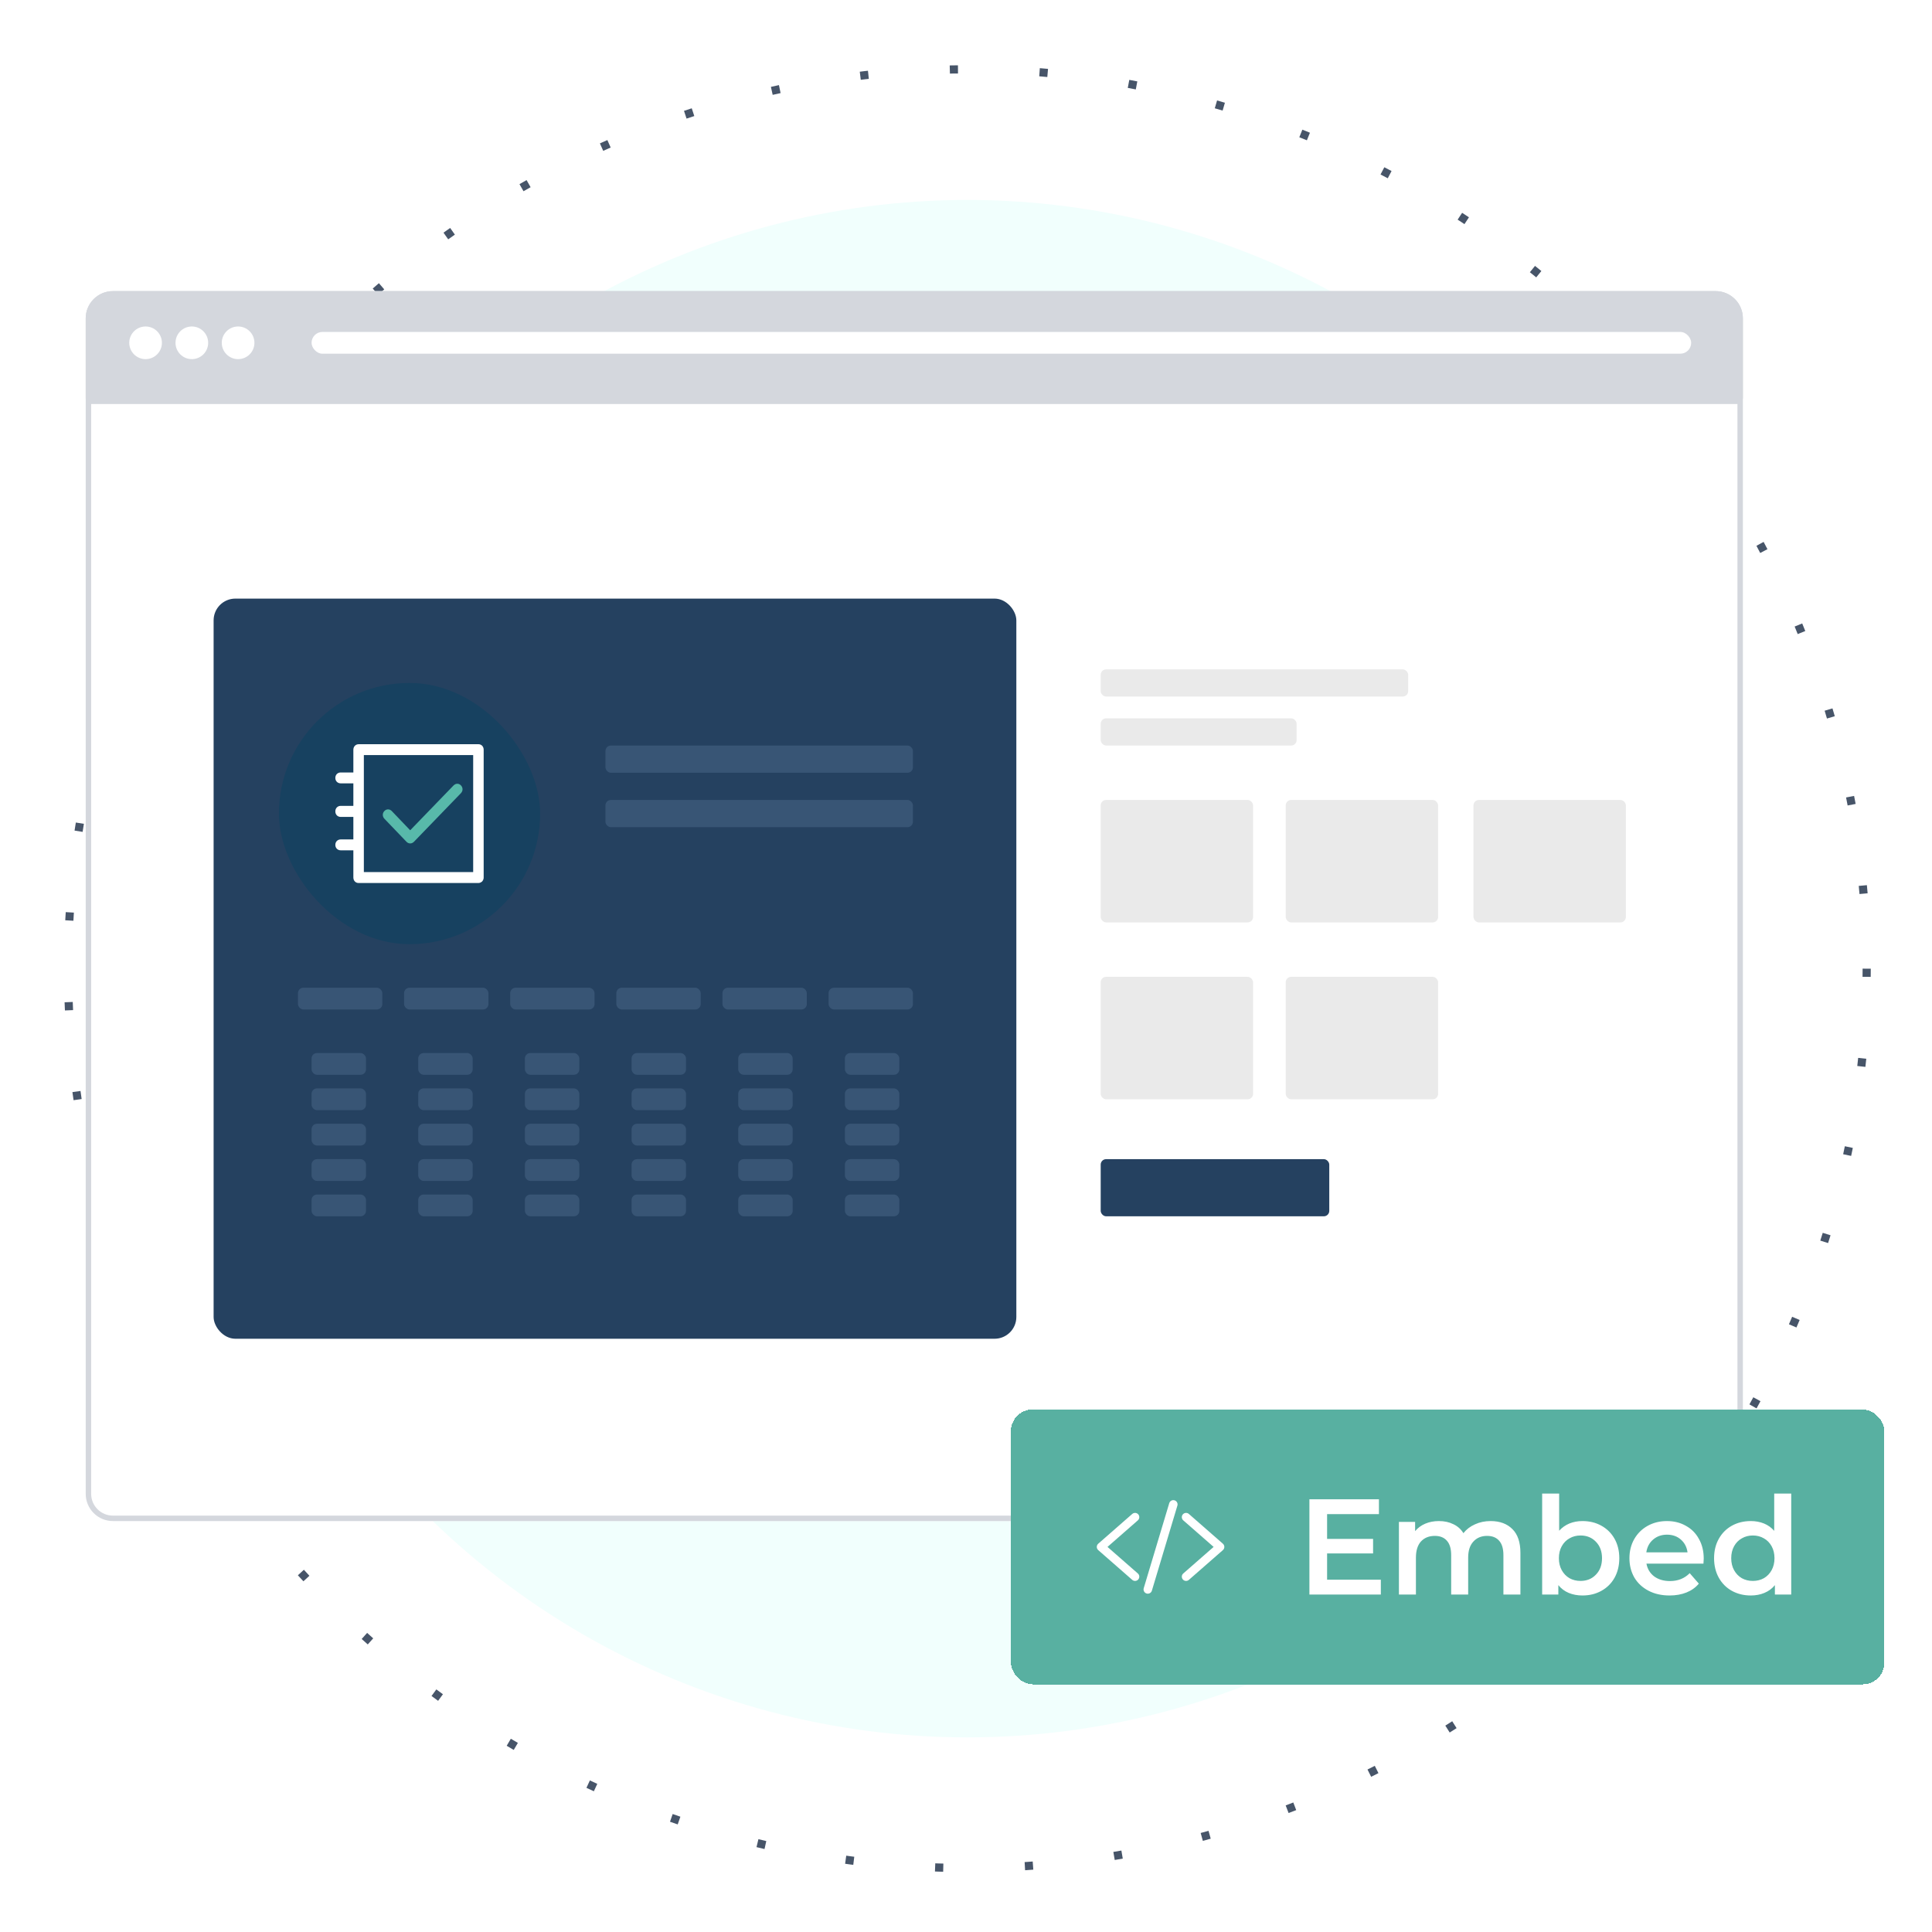 <svg width="710" height="710" viewBox="0 0 710 710" fill="none" xmlns="http://www.w3.org/2000/svg">
<circle cx="355.5" cy="355.982" r="330.5" stroke="#475569" stroke-width="3" stroke-miterlimit="3.864" stroke-dasharray="3 30"/>
<g filter="url(#filter0_f_1604_14268)">
<circle cx="355.502" cy="355.982" r="282.502" fill="#F1FFFD"/>
</g>
<circle cx="355.499" cy="355.982" r="167.518" stroke="#475569" stroke-width="3" stroke-miterlimit="3.864" stroke-dasharray="3 30"/>
<g filter="url(#filter1_d_1604_14268)">
<path d="M640.5 114.982C640.5 109.459 636.023 104.982 630.5 104.982H41.5C35.977 104.982 31.5 109.459 31.5 114.982V144.482H640.5V114.982Z" fill="#D4D7DD"/>
<path d="M31.5 546.982C31.5 552.505 35.977 556.982 41.5 556.982H630.5C636.023 556.982 640.5 552.505 640.5 546.982V144.482H31.5V546.982Z" fill="white"/>
<path d="M630.5 105.982C635.471 105.982 639.5 110.011 639.5 114.982V143.482H32.5V114.982C32.5 110.011 36.529 105.982 41.5 105.982H630.5ZM32.5 145.482H639.5V546.982C639.5 551.953 635.471 555.982 630.5 555.982H41.5C36.529 555.982 32.5 551.953 32.5 546.982V145.482Z" stroke="#D4D7DD" stroke-width="2"/>
</g>
<circle cx="53.5" cy="125.982" r="6" fill="white"/>
<circle cx="70.5" cy="125.982" r="6" fill="white"/>
<circle cx="87.5" cy="125.982" r="6" fill="white"/>
<rect x="114.5" y="121.982" width="507" height="8" rx="4" fill="white"/>
<rect x="78.5" y="219.982" width="295" height="272" rx="8" fill="#254160"/>
<rect x="102.5" y="250.982" width="96" height="96" rx="48" fill="#174160"/>
<path d="M143.99 298.07L150.742 305.126L166.662 288.662C167.462 287.83 168.614 287.814 169.382 288.614C170.182 289.446 170.182 290.662 169.382 291.494L152.134 309.334C151.334 310.166 150.166 310.166 149.366 309.334L141.286 300.902C140.486 300.07 140.47 298.87 141.254 298.054C142.038 297.222 143.19 297.238 143.99 298.07Z" fill="#58B9AA"/>
<path d="M177.746 275.526C177.746 274.342 176.93 273.494 175.826 273.494H175.81H175.794H131.826C130.69 273.494 129.858 274.358 129.858 275.526V283.878H125.202C124.066 283.878 123.234 284.726 123.234 285.878C123.234 287.03 124.066 287.878 125.202 287.878H129.858V296.15H125.202C124.066 296.15 123.234 297.014 123.234 298.182C123.234 299.35 124.066 300.214 125.202 300.214H129.858V308.486H125.202C124.066 308.486 123.234 309.334 123.234 310.486C123.234 311.638 124.066 312.486 125.202 312.486H129.858V322.47C129.858 323.654 130.674 324.502 131.778 324.502C131.81 324.502 131.826 324.486 131.858 324.486C131.89 324.486 131.906 324.502 131.938 324.502H175.778H175.794H175.81C176.306 324.502 176.706 324.31 177.042 324.038C177.09 324.006 177.138 323.974 177.186 323.942C177.218 323.894 177.25 323.846 177.282 323.798C177.554 323.462 177.746 323.03 177.746 322.518V322.502V322.486V275.526ZM173.89 277.478V320.486H133.714V277.478H173.89Z" fill="white"/>
<rect x="222.5" y="273.982" width="113" height="10" rx="2" fill="#385575"/>
<rect x="404.5" y="245.982" width="113" height="10" rx="2" fill="#EAEAEA"/>
<rect x="404.5" y="263.982" width="72" height="10" rx="2" fill="#EAEAEA"/>
<rect x="404.5" y="293.982" width="56" height="45" rx="2" fill="#EAEAEA"/>
<rect x="472.5" y="293.982" width="56" height="45" rx="2" fill="#EAEAEA"/>
<rect x="541.5" y="293.982" width="56" height="45" rx="2" fill="#EAEAEA"/>
<rect x="472.5" y="358.982" width="56" height="45" rx="2" fill="#EAEAEA"/>
<rect x="404.5" y="358.982" width="56" height="45" rx="2" fill="#EAEAEA"/>
<rect x="404.5" y="425.982" width="84" height="21" rx="2" fill="#254160"/>
<rect x="222.5" y="293.982" width="113" height="10" rx="2" fill="#385575"/>
<rect x="109.5" y="362.982" width="31" height="8" rx="2" fill="#385575"/>
<rect x="148.5" y="362.982" width="31" height="8" rx="2" fill="#385575"/>
<rect x="187.5" y="362.982" width="31" height="8" rx="2" fill="#385575"/>
<rect x="226.5" y="362.982" width="31" height="8" rx="2" fill="#385575"/>
<rect x="265.5" y="362.982" width="31" height="8" rx="2" fill="#385575"/>
<rect x="304.5" y="362.982" width="31" height="8" rx="2" fill="#385575"/>
<rect x="114.5" y="386.982" width="20" height="8" rx="2" fill="#385575"/>
<rect x="153.699" y="386.982" width="20" height="8" rx="2" fill="#385575"/>
<rect x="192.898" y="386.982" width="20" height="8" rx="2" fill="#385575"/>
<rect x="232.102" y="386.982" width="20" height="8" rx="2" fill="#385575"/>
<rect x="271.301" y="386.982" width="20" height="8" rx="2" fill="#385575"/>
<rect x="310.5" y="386.982" width="20" height="8" rx="2" fill="#385575"/>
<rect x="114.5" y="399.982" width="20" height="8" rx="2" fill="#385575"/>
<rect x="153.699" y="399.982" width="20" height="8" rx="2" fill="#385575"/>
<rect x="192.898" y="399.982" width="20" height="8" rx="2" fill="#385575"/>
<rect x="232.102" y="399.982" width="20" height="8" rx="2" fill="#385575"/>
<rect x="271.301" y="399.982" width="20" height="8" rx="2" fill="#385575"/>
<rect x="310.5" y="399.982" width="20" height="8" rx="2" fill="#385575"/>
<rect x="114.5" y="412.982" width="20" height="8" rx="2" fill="#385575"/>
<rect x="153.699" y="412.982" width="20" height="8" rx="2" fill="#385575"/>
<rect x="192.898" y="412.982" width="20" height="8" rx="2" fill="#385575"/>
<rect x="232.102" y="412.982" width="20" height="8" rx="2" fill="#385575"/>
<rect x="271.301" y="412.982" width="20" height="8" rx="2" fill="#385575"/>
<rect x="310.5" y="412.982" width="20" height="8" rx="2" fill="#385575"/>
<rect x="114.5" y="425.982" width="20" height="8" rx="2" fill="#385575"/>
<rect x="153.699" y="425.982" width="20" height="8" rx="2" fill="#385575"/>
<rect x="192.898" y="425.982" width="20" height="8" rx="2" fill="#385575"/>
<rect x="232.102" y="425.982" width="20" height="8" rx="2" fill="#385575"/>
<rect x="271.301" y="425.982" width="20" height="8" rx="2" fill="#385575"/>
<rect x="310.5" y="425.982" width="20" height="8" rx="2" fill="#385575"/>
<rect x="114.5" y="438.982" width="20" height="8" rx="2" fill="#385575"/>
<rect x="153.699" y="438.982" width="20" height="8" rx="2" fill="#385575"/>
<rect x="192.898" y="438.982" width="20" height="8" rx="2" fill="#385575"/>
<rect x="232.102" y="438.982" width="20" height="8" rx="2" fill="#385575"/>
<rect x="271.301" y="438.982" width="20" height="8" rx="2" fill="#385575"/>
<rect x="310.5" y="438.982" width="20" height="8" rx="2" fill="#385575"/>
<g filter="url(#filter2_d_1604_14268)">
<rect x="371.5" y="515.982" width="321" height="101" rx="8" fill="#58B0A1" shape-rendering="crispEdges"/>
<path fill-rule="evenodd" clip-rule="evenodd" d="M418.301 554.516C418.869 555.165 418.803 556.152 418.154 556.72L406.998 566.482L418.154 576.244C418.803 576.812 418.869 577.799 418.301 578.448C417.733 579.098 416.746 579.164 416.096 578.595L403.596 567.658C403.257 567.361 403.062 566.932 403.062 566.482C403.062 566.031 403.257 565.603 403.596 565.306L416.096 554.369C416.746 553.8 417.733 553.866 418.301 554.516Z" fill="white"/>
<path fill-rule="evenodd" clip-rule="evenodd" d="M434.699 554.516C435.267 553.866 436.255 553.8 436.904 554.369L449.404 565.306C449.743 565.603 449.938 566.031 449.938 566.482C449.938 566.932 449.743 567.361 449.404 567.658L436.904 578.595C436.255 579.164 435.267 579.098 434.699 578.448C434.131 577.799 434.197 576.812 434.846 576.244L446.002 566.482L434.846 556.72C434.197 556.152 434.131 555.165 434.699 554.516Z" fill="white"/>
<path fill-rule="evenodd" clip-rule="evenodd" d="M431.637 549.36C432.463 549.608 432.932 550.479 432.685 551.306L423.31 582.556C423.062 583.382 422.19 583.852 421.364 583.604C420.537 583.356 420.068 582.485 420.316 581.658L429.691 550.408C429.939 549.581 430.81 549.112 431.637 549.36Z" fill="white"/>
<path d="M507.45 578.532V583.982H481.2V548.982H506.75V554.432H487.7V563.532H504.6V568.882H487.7V578.532H507.45ZM547.796 556.982C551.163 556.982 553.829 557.965 555.796 559.932C557.763 561.865 558.746 564.782 558.746 568.682V583.982H552.496V569.482C552.496 567.149 551.979 565.399 550.946 564.232C549.913 563.032 548.429 562.432 546.496 562.432C544.396 562.432 542.713 563.132 541.446 564.532C540.179 565.899 539.546 567.865 539.546 570.432V583.982H533.296V569.482C533.296 567.149 532.779 565.399 531.746 564.232C530.713 563.032 529.229 562.432 527.296 562.432C525.163 562.432 523.463 563.115 522.196 564.482C520.963 565.849 520.346 567.832 520.346 570.432V583.982H514.096V557.282H520.046V560.682C521.046 559.482 522.296 558.565 523.796 557.932C525.296 557.299 526.963 556.982 528.796 556.982C530.796 556.982 532.563 557.365 534.096 558.132C535.663 558.865 536.896 559.965 537.796 561.432C538.896 560.032 540.313 558.949 542.046 558.182C543.779 557.382 545.696 556.982 547.796 556.982ZM581.533 556.982C584.133 556.982 586.449 557.549 588.483 558.682C590.549 559.815 592.166 561.415 593.333 563.482C594.499 565.549 595.083 567.932 595.083 570.632C595.083 573.332 594.499 575.732 593.333 577.832C592.166 579.899 590.549 581.499 588.483 582.632C586.449 583.765 584.133 584.332 581.533 584.332C579.699 584.332 578.016 584.015 576.483 583.382C574.983 582.749 573.716 581.799 572.683 580.532V583.982H566.733V546.882H572.983V560.532C574.049 559.365 575.299 558.482 576.733 557.882C578.199 557.282 579.799 556.982 581.533 556.982ZM580.833 578.982C583.133 578.982 585.016 578.215 586.483 576.682C587.983 575.149 588.733 573.132 588.733 570.632C588.733 568.132 587.983 566.115 586.483 564.582C585.016 563.049 583.133 562.282 580.833 562.282C579.333 562.282 577.983 562.632 576.783 563.332C575.583 563.999 574.633 564.965 573.933 566.232C573.233 567.499 572.883 568.965 572.883 570.632C572.883 572.299 573.233 573.765 573.933 575.032C574.633 576.299 575.583 577.282 576.783 577.982C577.983 578.649 579.333 578.982 580.833 578.982ZM626.11 570.782C626.11 571.215 626.077 571.832 626.01 572.632H605.06C605.427 574.599 606.377 576.165 607.91 577.332C609.477 578.465 611.41 579.032 613.71 579.032C616.643 579.032 619.06 578.065 620.96 576.132L624.31 579.982C623.11 581.415 621.593 582.499 619.76 583.232C617.927 583.965 615.86 584.332 613.56 584.332C610.627 584.332 608.043 583.749 605.81 582.582C603.577 581.415 601.843 579.799 600.61 577.732C599.41 575.632 598.81 573.265 598.81 570.632C598.81 568.032 599.393 565.699 600.56 563.632C601.76 561.532 603.41 559.899 605.51 558.732C607.61 557.565 609.977 556.982 612.61 556.982C615.21 556.982 617.527 557.565 619.56 558.732C621.627 559.865 623.227 561.482 624.36 563.582C625.527 565.649 626.11 568.049 626.11 570.782ZM612.61 561.982C610.61 561.982 608.91 562.582 607.51 563.782C606.143 564.949 605.31 566.515 605.01 568.482H620.16C619.893 566.549 619.077 564.982 617.71 563.782C616.343 562.582 614.643 561.982 612.61 561.982ZM658.264 546.882V583.982H652.264V580.532C651.23 581.799 649.947 582.749 648.414 583.382C646.914 584.015 645.247 584.332 643.414 584.332C640.847 584.332 638.53 583.765 636.464 582.632C634.43 581.499 632.83 579.899 631.664 577.832C630.497 575.732 629.914 573.332 629.914 570.632C629.914 567.932 630.497 565.549 631.664 563.482C632.83 561.415 634.43 559.815 636.464 558.682C638.53 557.549 640.847 556.982 643.414 556.982C645.18 556.982 646.797 557.282 648.264 557.882C649.73 558.482 650.98 559.382 652.014 560.582V546.882H658.264ZM644.164 578.982C645.664 578.982 647.014 578.649 648.214 577.982C649.414 577.282 650.364 576.299 651.064 575.032C651.764 573.765 652.114 572.299 652.114 570.632C652.114 568.965 651.764 567.499 651.064 566.232C650.364 564.965 649.414 563.999 648.214 563.332C647.014 562.632 645.664 562.282 644.164 562.282C642.664 562.282 641.314 562.632 640.114 563.332C638.914 563.999 637.964 564.965 637.264 566.232C636.564 567.499 636.214 568.965 636.214 570.632C636.214 572.299 636.564 573.765 637.264 575.032C637.964 576.299 638.914 577.282 640.114 577.982C641.314 578.649 642.664 578.982 644.164 578.982Z" fill="white"/>
</g>
<defs>
<filter id="filter0_f_1604_14268" x="-77" y="-76.52" width="865.004" height="865.004" filterUnits="userSpaceOnUse" color-interpolation-filters="sRGB">
<feFlood flood-opacity="0" result="BackgroundImageFix"/>
<feBlend mode="normal" in="SourceGraphic" in2="BackgroundImageFix" result="shape"/>
<feGaussianBlur stdDeviation="75" result="effect1_foregroundBlur_1604_14268"/>
</filter>
<filter id="filter1_d_1604_14268" x="27.5" y="102.982" width="617" height="460" filterUnits="userSpaceOnUse" color-interpolation-filters="sRGB">
<feFlood flood-opacity="0" result="BackgroundImageFix"/>
<feColorMatrix in="SourceAlpha" type="matrix" values="0 0 0 0 0 0 0 0 0 0 0 0 0 0 0 0 0 0 127 0" result="hardAlpha"/>
<feOffset dy="2"/>
<feGaussianBlur stdDeviation="2"/>
<feComposite in2="hardAlpha" operator="out"/>
<feColorMatrix type="matrix" values="0 0 0 0 0.671 0 0 0 0 0.745 0 0 0 0 0.82 0 0 0 0.6 0"/>
<feBlend mode="normal" in2="BackgroundImageFix" result="effect1_dropShadow_1604_14268"/>
<feBlend mode="normal" in="SourceGraphic" in2="effect1_dropShadow_1604_14268" result="shape"/>
</filter>
<filter id="filter2_d_1604_14268" x="367.5" y="513.982" width="329" height="109" filterUnits="userSpaceOnUse" color-interpolation-filters="sRGB">
<feFlood flood-opacity="0" result="BackgroundImageFix"/>
<feColorMatrix in="SourceAlpha" type="matrix" values="0 0 0 0 0 0 0 0 0 0 0 0 0 0 0 0 0 0 127 0" result="hardAlpha"/>
<feOffset dy="2"/>
<feGaussianBlur stdDeviation="2"/>
<feComposite in2="hardAlpha" operator="out"/>
<feColorMatrix type="matrix" values="0 0 0 0 0.671 0 0 0 0 0.745 0 0 0 0 0.82 0 0 0 0.6 0"/>
<feBlend mode="normal" in2="BackgroundImageFix" result="effect1_dropShadow_1604_14268"/>
<feBlend mode="normal" in="SourceGraphic" in2="effect1_dropShadow_1604_14268" result="shape"/>
</filter>
</defs>
</svg>